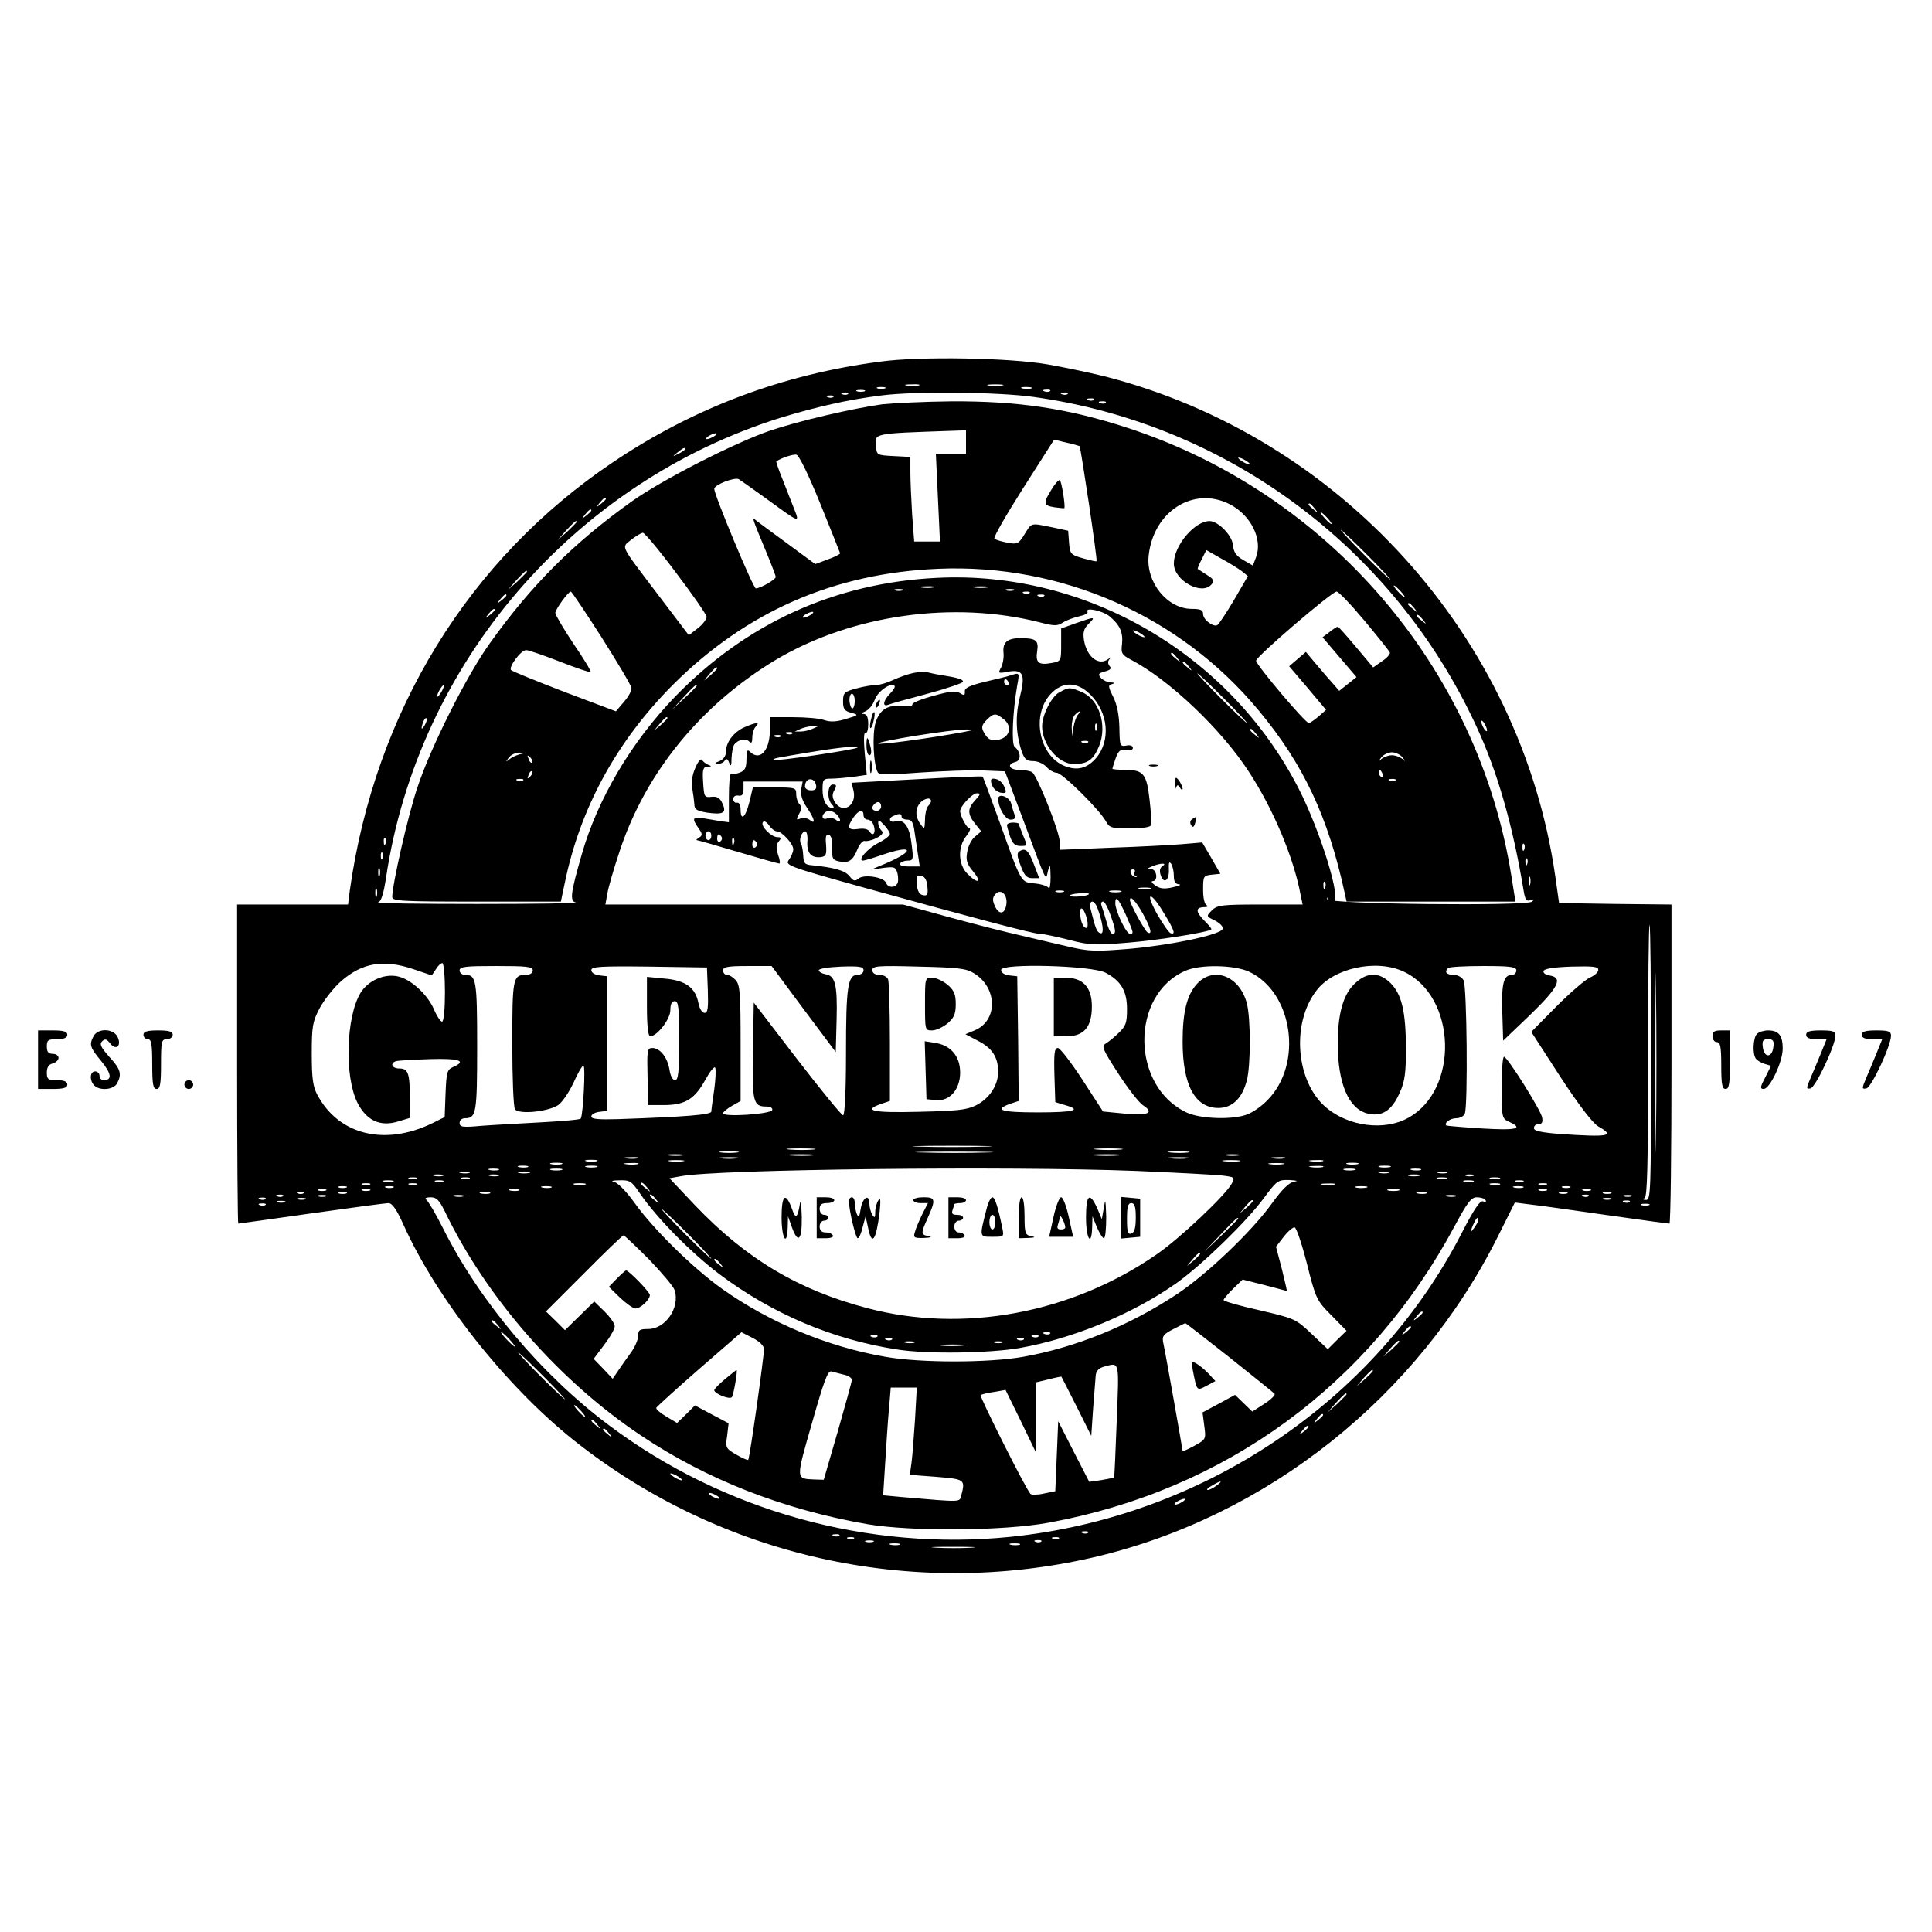 <?xml version="1.0" standalone="no"?>
<!DOCTYPE svg PUBLIC "-//W3C//DTD SVG 20010904//EN"
 "http://www.w3.org/TR/2001/REC-SVG-20010904/DTD/svg10.dtd">
<svg version="1.0" xmlns="http://www.w3.org/2000/svg"
 width="660pt" height="660pt" viewBox="0 0 660 660"
 preserveAspectRatio="xMidYMid meet">
<g transform="translate(0,660) scale(0.1,-0.1)"
fill="#000000" stroke="none">
<path d="M3010 5365 c-334 -43 -640 -158 -916 -344 -493 -331 -813 -852 -899
-1463 l-6 -48 -190 0 -189 0 0 -545 c0 -300 2 -545 4 -545 3 0 115 16 250 35
135 19 254 35 263 35 13 0 28 -22 51 -73 114 -254 349 -551 582 -737 499 -397
1153 -544 1776 -400 592 138 1108 548 1382 1098 l57 114 55 -7 c30 -3 147 -20
260 -36 113 -16 208 -29 213 -29 4 0 7 245 7 545 l0 545 -192 2 -192 3 -13 92
c-118 819 -736 1503 -1542 1708 -53 13 -139 31 -191 40 -131 23 -436 28 -570
10z m128 -82 c-10 -2 -28 -2 -40 0 -13 2 -5 4 17 4 22 1 32 -1 23 -4z m285 0
c-13 -2 -33 -2 -45 0 -13 2 -3 4 22 4 25 0 35 -2 23 -4z m-400 -10 c-7 -2 -19
-2 -25 0 -7 3 -2 5 12 5 14 0 19 -2 13 -5z m500 0 c-7 -2 -21 -2 -30 0 -10 3
-4 5 12 5 17 0 24 -2 18 -5z m-570 -10 c-7 -2 -19 -2 -25 0 -7 3 -2 5 12 5 14
0 19 -2 13 -5z m634 1 c-3 -3 -12 -4 -19 -1 -8 3 -5 6 6 6 11 1 17 -2 13 -5z
m-690 -10 c-3 -3 -12 -4 -19 -1 -8 3 -5 6 6 6 11 1 17 -2 13 -5z m634 -10
c661 -92 1229 -514 1511 -1122 73 -156 126 -341 163 -565 5 -31 10 -37 23 -32
12 4 14 3 6 -5 -16 -16 -696 -9 -700 8 -1 7 0 8 3 2 2 -5 11 -10 18 -10 30 0
-43 238 -118 385 -236 461 -726 747 -1237 721 -347 -17 -650 -155 -893 -405
-150 -155 -266 -351 -320 -541 -38 -132 -41 -158 -20 -163 10 -3 -142 -5 -337
-5 -195 0 -348 2 -339 5 11 3 19 27 28 86 110 733 641 1350 1351 1571 119 36
227 61 340 75 114 15 401 12 521 -5z m116 10 c-3 -3 -12 -4 -19 -1 -8 3 -5 6
6 6 11 1 17 -2 13 -5z m-800 -10 c-3 -3 -12 -4 -19 -1 -8 3 -5 6 6 6 11 1 17
-2 13 -5z m890 -10 c-3 -3 -12 -4 -19 -1 -8 3 -5 6 6 6 11 1 17 -2 13 -5z m40
-10 c-3 -3 -12 -4 -19 -1 -8 3 -5 6 6 6 11 1 17 -2 13 -5z m-1337 -114 c-8 -5
-19 -10 -25 -10 -5 0 -3 5 5 10 8 5 20 10 25 10 6 0 3 -5 -5 -10z m-100 -45
c0 -2 -10 -9 -22 -15 -22 -11 -22 -10 -4 4 21 17 26 19 26 11z m1930 -51 c0
-2 -9 0 -20 6 -11 6 -20 13 -20 16 0 2 9 0 20 -6 11 -6 20 -13 20 -16z m-2200
-118 c0 -2 -8 -10 -17 -17 -16 -13 -17 -12 -4 4 13 16 21 21 21 13z m2421 -33
c13 -16 12 -17 -3 -4 -17 13 -22 21 -14 21 2 0 10 -8 17 -17z m-2471 -7 c0 -2
-8 -10 -17 -17 -16 -13 -17 -12 -4 4 13 16 21 21 21 13z m2515 -26 c10 -11 16
-20 13 -20 -3 0 -13 9 -23 20 -10 11 -16 20 -13 20 3 0 13 -9 23 -20z m-2565
-13 c0 -2 -15 -16 -32 -33 l-33 -29 29 33 c28 30 36 37 36 29z m2700 -112 c47
-47 82 -85 80 -85 -3 0 -43 38 -90 85 -47 47 -82 85 -80 85 3 0 43 -38 90 -85z
m-2870 -58 c0 -2 -15 -16 -32 -33 l-33 -29 29 33 c28 30 36 37 36 29z m1388
-54 c-10 -2 -28 -2 -40 0 -13 2 -5 4 17 4 22 1 32 -1 23 -4z m185 0 c-13 -2
-33 -2 -45 0 -13 2 -3 4 22 4 25 0 35 -2 23 -4z m1412 -13 c10 -11 16 -20 13
-20 -3 0 -13 9 -23 20 -10 11 -16 20 -13 20 3 0 13 -9 23 -20z m-1702 3 c-7
-2 -19 -2 -25 0 -7 3 -2 5 12 5 14 0 19 -2 13 -5z m380 0 c-7 -2 -19 -2 -25 0
-7 3 -2 5 12 5 14 0 19 -2 13 -5z m54 -9 c-3 -3 -12 -4 -19 -1 -8 3 -5 6 6 6
11 1 17 -2 13 -5z m-1787 -8 c0 -2 -8 -10 -17 -17 -16 -13 -17 -12 -4 4 13 16
21 21 21 13z m1837 -2 c-3 -3 -12 -4 -19 -1 -8 3 -5 6 6 6 11 1 17 -2 13 -5z
m1264 -41 c13 -16 12 -17 -3 -4 -10 7 -18 15 -18 17 0 8 8 3 21 -13z m-3141
-7 c0 -2 -8 -10 -17 -17 -16 -13 -17 -12 -4 4 13 16 21 21 21 13z m2100 -21
c36 -30 47 -55 43 -95 -4 -32 -1 -37 33 -55 129 -68 307 -237 400 -381 83
-126 154 -295 177 -421 l7 -33 -145 0 c-131 0 -147 -2 -165 -20 -20 -20 -20
-20 11 -35 17 -9 29 -22 26 -28 -6 -20 -172 -55 -315 -68 -123 -10 -140 -10
-220 9 -48 11 -121 28 -162 38 -41 9 -147 36 -235 60 l-160 44 -509 0 -508 0
7 38 c3 20 22 85 42 145 89 269 278 500 535 654 258 153 605 202 900 127 50
-13 61 -13 80 0 13 8 38 17 56 21 18 4 30 10 27 15 -10 17 51 4 75 -15z
m-1020 5 c-8 -5 -19 -10 -25 -10 -5 0 -3 5 5 10 8 5 20 10 25 10 6 0 3 -5 -5
-10z m2091 -17 c13 -16 12 -17 -3 -4 -10 7 -18 15 -18 17 0 8 8 3 21 -13z
m-951 -59 c0 -2 -9 0 -20 6 -11 6 -20 13 -20 16 0 2 9 0 20 -6 11 -6 20 -13
20 -16z m111 -71 c13 -16 12 -17 -3 -4 -17 13 -22 21 -14 21 2 0 10 -8 17 -17z
m40 -30 c13 -16 12 -17 -3 -4 -17 13 -22 21 -14 21 2 0 10 -8 17 -17z m-1611
-6 c0 -2 -10 -12 -22 -23 l-23 -19 19 23 c18 21 26 27 26 19z m1730 -102 c47
-47 82 -85 80 -85 -3 0 -43 38 -90 85 -47 47 -82 85 -80 85 3 0 43 -38 90 -85z
m-2670 25 c-6 -11 -13 -20 -16 -20 -2 0 0 9 6 20 6 11 13 20 16 20 2 0 0 -9
-6 -20z m870 17 c0 -2 -19 -21 -42 -42 l-43 -40 40 43 c36 39 45 47 45 39z
m-929 -134 c-12 -20 -14 -14 -5 12 4 9 9 14 11 11 3 -2 0 -13 -6 -23z m829 24
c0 -2 -10 -12 -22 -23 l-23 -19 19 23 c18 21 26 27 26 19z m2800 -42 c0 -5 -5
-3 -10 5 -5 8 -10 20 -10 25 0 6 5 3 10 -5 5 -8 10 -19 10 -25z m-789 -12 c13
-16 12 -17 -3 -4 -17 13 -22 21 -14 21 2 0 10 -8 17 -17z m-2974 -375 c-3 -8
-6 -5 -6 6 -1 11 2 17 5 13 3 -3 4 -12 1 -19z m3890 -20 c-3 -8 -6 -5 -6 6 -1
11 2 17 5 13 3 -3 4 -12 1 -19z m-3900 -30 c-3 -8 -6 -5 -6 6 -1 11 2 17 5 13
3 -3 4 -12 1 -19z m3910 -20 c-3 -8 -6 -5 -6 6 -1 11 2 17 5 13 3 -3 4 -12 1
-19z m-3920 -40 c-3 -7 -5 -2 -5 12 0 14 2 19 5 13 2 -7 2 -19 0 -25z m3930
-30 c-3 -7 -5 -2 -5 12 0 14 2 19 5 13 2 -7 2 -19 0 -25z m-700 -10 c-3 -8 -6
-5 -6 6 -1 11 2 17 5 13 3 -3 4 -12 1 -19z m-3240 -30 c-3 -7 -5 -2 -5 12 0
14 2 19 5 13 2 -7 2 -19 0 -25z m4370 -815 c-1 -137 -2 -25 -2 247 0 272 1
384 2 248 2 -137 2 -359 0 -495z m-17 247 c0 -441 -1 -470 -17 -469 -11 0 -13
3 -5 6 9 4 12 107 12 469 0 255 2 464 5 464 3 0 5 -211 5 -470z m-4227 319
l62 -21 14 21 c7 12 17 21 22 21 5 0 9 -45 9 -100 0 -57 -4 -100 -10 -100 -5
0 -18 19 -28 43 -23 52 -81 104 -125 112 -46 9 -99 -15 -125 -56 -50 -82 -56
-286 -11 -376 31 -61 78 -83 139 -64 l40 12 0 69 c0 84 -6 100 -36 100 -25 0
-33 18 -11 25 6 2 58 5 115 7 101 3 128 -6 80 -27 -21 -9 -23 -18 -26 -91 l-3
-80 -42 -21 c-163 -79 -320 -40 -393 97 -15 28 -19 57 -19 140 0 95 3 110 27
156 15 28 48 70 73 92 72 63 145 76 248 41z m407 -4 c0 -9 -9 -15 -23 -15 -45
0 -47 -12 -47 -235 0 -115 4 -216 9 -224 12 -19 113 -9 148 14 14 10 37 44 52
76 14 32 30 59 34 59 8 0 -1 -167 -9 -181 -2 -4 -63 -9 -136 -13 -73 -4 -166
-9 -205 -12 -63 -6 -73 -4 -73 10 0 9 8 16 18 16 39 0 42 16 42 245 0 229 -3
245 -42 245 -10 0 -18 7 -18 15 0 13 21 15 125 15 104 0 125 -2 125 -15z m598
-67 c2 -62 0 -78 -11 -78 -9 0 -17 14 -21 33 -10 53 -44 78 -115 84 l-61 6 0
-102 c0 -65 4 -101 11 -101 24 0 69 59 69 89 0 21 5 31 15 31 13 0 15 -22 15
-135 0 -108 -3 -135 -14 -135 -8 0 -16 15 -19 36 -7 42 -32 74 -59 74 -17 0
-18 -8 -16 -97 l3 -98 57 0 c70 1 102 21 139 89 15 27 29 44 32 39 3 -5 2 -38
-3 -74 -5 -35 -10 -69 -10 -76 0 -11 -85 -18 -317 -26 -69 -2 -93 0 -93 9 0 7
12 14 28 16 l27 3 0 230 0 230 -27 3 c-16 2 -28 9 -28 18 0 12 30 14 198 12
l197 -3 3 -77z m327 -65 l110 -147 3 112 c3 119 -5 149 -38 154 -12 2 -22 8
-23 13 -1 6 31 11 76 13 64 2 77 0 77 -13 0 -8 -9 -15 -20 -15 -34 0 -40 -40
-40 -266 0 -129 -4 -214 -10 -214 -5 0 -76 87 -157 192 l-148 193 -3 -164 c-3
-175 1 -191 45 -191 15 0 23 -5 21 -12 -5 -14 -168 -25 -168 -11 0 4 14 16 30
25 l30 17 0 197 c0 170 -2 200 -17 216 -9 10 -22 18 -30 18 -7 0 -13 7 -13 15
0 12 16 15 83 15 l83 0 109 -147z m581 123 c82 -49 84 -163 3 -196 l-31 -13
42 -22 c49 -25 69 -55 70 -105 0 -47 -30 -93 -76 -116 -32 -16 -66 -19 -196
-22 -157 -4 -193 4 -128 27 l30 10 0 200 c0 109 -3 206 -6 215 -3 9 -17 16
-30 16 -15 0 -24 6 -24 16 0 14 18 16 158 12 131 -3 162 -6 188 -22z m451 1
c53 -28 73 -63 73 -124 0 -47 -4 -58 -28 -81 -15 -15 -35 -31 -45 -37 -15 -9
-10 -20 43 -102 33 -51 71 -100 85 -109 40 -26 17 -36 -65 -28 l-72 7 -70 108
c-39 60 -77 109 -84 109 -12 0 -14 -18 -12 -92 l3 -93 33 -10 c60 -17 32 -25
-93 -25 -124 0 -152 8 -95 29 l30 10 -2 213 -3 213 -27 3 c-17 2 -28 9 -28 19
0 23 310 15 357 -10z m489 4 c151 -69 187 -316 63 -440 -18 -19 -48 -40 -66
-47 -47 -20 -160 -17 -208 5 -192 88 -195 403 -5 485 50 22 165 20 216 -3z
m529 0 c181 -84 191 -404 15 -500 -81 -45 -203 -29 -279 35 -104 87 -121 287
-34 400 58 77 204 109 298 65z m385 4 c0 -8 -6 -15 -14 -15 -29 0 -37 -27 -34
-126 l3 -99 93 89 c97 94 113 127 64 134 -13 2 -21 9 -19 15 2 8 36 13 95 15
74 2 92 0 92 -11 0 -8 -13 -20 -28 -26 -16 -7 -67 -51 -115 -99 l-86 -87 99
-153 c64 -98 111 -159 130 -170 58 -33 38 -37 -128 -26 -67 5 -92 11 -92 20 0
8 7 14 16 14 12 0 15 7 12 23 -5 26 -119 207 -130 207 -5 0 -8 -47 -8 -105 0
-103 1 -106 25 -117 52 -24 25 -30 -92 -23 -65 4 -120 9 -122 10 -9 9 13 25
34 25 12 0 26 7 29 16 11 27 7 434 -4 455 -6 11 -21 19 -35 19 -24 0 -32 10
-18 23 3 4 57 7 120 7 94 0 113 -3 113 -15z m-1818 -602 c-62 -2 -161 -2 -220
0 -59 1 -8 3 113 3 121 0 169 -2 107 -3z m-584 -10 c-21 -2 -57 -2 -80 0 -24
2 -7 4 37 4 44 0 63 -2 43 -4z m1050 0 c-21 -2 -57 -2 -80 0 -24 2 -7 4 37 4
44 0 63 -2 43 -4z m-1310 -10 c-16 -2 -40 -2 -55 0 -16 2 -3 4 27 4 30 0 43
-2 28 -4z m850 0 c-60 -2 -156 -2 -215 0 -60 1 -11 3 107 3 118 0 167 -2 108
-3z m690 0 c-15 -2 -42 -2 -60 0 -18 2 -6 4 27 4 33 0 48 -2 33 -4z m-1725
-10 c-13 -2 -35 -2 -50 0 -16 2 -5 4 22 4 28 0 40 -2 28 -4z m445 0 c-21 -2
-57 -2 -80 0 -24 2 -7 4 37 4 44 0 63 -2 43 -4z m1045 0 c-24 -2 -62 -2 -85 0
-24 2 -5 4 42 4 47 0 66 -2 43 -4z m410 0 c-13 -2 -33 -2 -45 0 -13 2 -3 4 22
4 25 0 35 -2 23 -4z m-2055 -10 c-10 -2 -28 -2 -40 0 -13 2 -5 4 17 4 22 1 32
-1 23 -4z m340 0 c-16 -2 -40 -2 -55 0 -16 2 -3 4 27 4 30 0 43 -2 28 -4z
m1540 0 c-15 -2 -42 -2 -60 0 -18 2 -6 4 27 4 33 0 48 -2 33 -4z m330 0 c-10
-2 -28 -2 -40 0 -13 2 -5 4 17 4 22 1 32 -1 23 -4z m-2350 -10 c-10 -2 -26 -2
-35 0 -10 3 -2 5 17 5 19 0 27 -2 18 -5z m295 0 c-13 -2 -33 -2 -45 0 -13 2
-3 4 22 4 25 0 35 -2 23 -4z m1900 0 c-13 -2 -35 -2 -50 0 -16 2 -5 4 22 4 28
0 40 -2 28 -4z m285 0 c-10 -2 -28 -2 -40 0 -13 2 -5 4 17 4 22 1 32 -1 23 -4z
m-2600 -10 c-10 -2 -26 -2 -35 0 -10 3 -2 5 17 5 19 0 27 -2 18 -5z m260 0
c-10 -2 -28 -2 -40 0 -13 2 -5 4 17 4 22 1 32 -1 23 -4z m2205 0 c-13 -2 -33
-2 -45 0 -13 2 -3 4 22 4 25 0 35 -2 23 -4z m255 0 c-10 -2 -26 -2 -35 0 -10
3 -2 5 17 5 19 0 27 -2 18 -5z m-2835 -10 c-7 -2 -21 -2 -30 0 -10 3 -4 5 12
5 17 0 24 -2 18 -5z m235 0 c-10 -2 -26 -2 -35 0 -10 3 -2 5 17 5 19 0 27 -2
18 -5z m2480 0 c-10 -2 -28 -2 -40 0 -13 2 -5 4 17 4 22 1 32 -1 23 -4z m230
0 c-10 -2 -26 -2 -35 0 -10 3 -2 5 17 5 19 0 27 -2 18 -5z m-3045 -10 c-7 -2
-21 -2 -30 0 -10 3 -4 5 12 5 17 0 24 -2 18 -5z m215 0 c-10 -2 -26 -2 -35 0
-10 3 -2 5 17 5 19 0 27 -2 18 -5z m1964 -3 c139 -6 272 -13 296 -16 40 -5 41
-6 30 -27 -21 -40 -182 -192 -261 -245 -290 -199 -657 -267 -983 -181 -237 62
-416 169 -591 353 l-86 91 39 7 c126 24 1120 35 1556 18z m746 3 c-10 -2 -26
-2 -35 0 -10 3 -2 5 17 5 19 0 27 -2 18 -5z m225 0 c-7 -2 -21 -2 -30 0 -10 3
-4 5 12 5 17 0 24 -2 18 -5z m-3250 -10 c-7 -2 -21 -2 -30 0 -10 3 -4 5 12 5
17 0 24 -2 18 -5z m205 0 c-10 -2 -26 -2 -35 0 -10 3 -2 5 17 5 19 0 27 -2 18
-5z m2935 0 c-7 -2 -21 -2 -30 0 -10 3 -4 5 12 5 17 0 24 -2 18 -5z m200 0
c-7 -2 -21 -2 -30 0 -10 3 -4 5 12 5 17 0 24 -2 18 -5z m-3430 -10 c-7 -2 -21
-2 -30 0 -10 3 -4 5 12 5 17 0 24 -2 18 -5z m190 0 c-7 -2 -21 -2 -30 0 -10 3
-4 5 12 5 17 0 24 -2 18 -5z m3145 0 c-10 -2 -26 -2 -35 0 -10 3 -2 5 17 5 19
0 27 -2 18 -5z m185 0 c-7 -2 -19 -2 -25 0 -7 3 -2 5 12 5 14 0 19 -2 13 -5z
m-3610 -10 c-7 -2 -19 -2 -25 0 -7 3 -2 5 12 5 14 0 19 -2 13 -5z m180 0 c-7
-2 -19 -2 -25 0 -7 3 -2 5 12 5 14 0 19 -2 13 -5z m3340 0 c-7 -2 -21 -2 -30
0 -10 3 -4 5 12 5 17 0 24 -2 18 -5z m180 0 c-7 -2 -21 -2 -30 0 -10 3 -4 5
12 5 17 0 24 -2 18 -5z m-3780 -10 c-7 -2 -21 -2 -30 0 -10 3 -4 5 12 5 17 0
24 -2 18 -5z m170 0 c-7 -2 -19 -2 -25 0 -7 3 -2 5 12 5 14 0 19 -2 13 -5z
m674 -41 c57 -83 171 -199 271 -275 180 -135 386 -223 607 -257 100 -16 315
-13 418 5 182 32 386 116 535 221 86 61 241 211 300 292 44 59 48 62 86 61 28
-2 33 -3 16 -6 -17 -3 -41 -27 -75 -74 -68 -95 -224 -244 -326 -311 -162 -107
-344 -181 -524 -213 -118 -21 -351 -21 -470 0 -197 34 -396 117 -558 232 -100
71 -236 205 -300 295 -29 40 -57 68 -70 71 -12 2 -4 5 18 5 37 1 42 -2 72 -46z
m2846 41 c-7 -2 -21 -2 -30 0 -10 3 -4 5 12 5 17 0 24 -2 18 -5z m170 0 c-7
-2 -19 -2 -25 0 -7 3 -2 5 12 5 14 0 19 -2 13 -5z m-3940 -10 c-7 -2 -19 -2
-25 0 -7 3 -2 5 12 5 14 0 19 -2 13 -5z m160 0 c-7 -2 -19 -2 -25 0 -7 3 -2 5
12 5 14 0 19 -2 13 -5z m575 0 c-10 -2 -26 -2 -35 0 -10 3 -2 5 17 5 19 0 27
-2 18 -5z m213 -10 c13 -16 12 -17 -3 -4 -10 7 -18 15 -18 17 0 8 8 3 21 -13z
m2347 10 c-10 -2 -28 -2 -40 0 -13 2 -5 4 17 4 22 1 32 -1 23 -4z m565 0 c-7
-2 -21 -2 -30 0 -10 3 -4 5 12 5 17 0 24 -2 18 -5z m160 0 c-7 -2 -19 -2 -25
0 -7 3 -2 5 12 5 14 0 19 -2 13 -5z m-4100 -10 c-7 -2 -19 -2 -25 0 -7 3 -2 5
12 5 14 0 19 -2 13 -5z m160 0 c-7 -2 -19 -2 -25 0 -7 3 -2 5 12 5 14 0 19 -2
13 -5z m540 0 c-7 -2 -21 -2 -30 0 -10 3 -4 5 12 5 17 0 24 -2 18 -5z m2785 0
c-10 -2 -26 -2 -35 0 -10 3 -2 5 17 5 19 0 27 -2 18 -5z m535 0 c-7 -2 -21 -2
-30 0 -10 3 -4 5 12 5 17 0 24 -2 18 -5z m160 0 c-7 -2 -19 -2 -25 0 -7 3 -2
5 12 5 14 0 19 -2 13 -5z m-4250 -10 c-7 -2 -19 -2 -25 0 -7 3 -2 5 12 5 14 0
19 -2 13 -5z m150 0 c-7 -2 -19 -2 -25 0 -7 3 -2 5 12 5 14 0 19 -2 13 -5z
m510 0 c-7 -2 -21 -2 -30 0 -10 3 -4 5 12 5 17 0 24 -2 18 -5z m3005 0 c-10
-2 -26 -2 -35 0 -10 3 -2 5 17 5 19 0 27 -2 18 -5z m505 0 c-7 -2 -19 -2 -25
0 -7 3 -2 5 12 5 14 0 19 -2 13 -5z m150 0 c-7 -2 -19 -2 -25 0 -7 3 -2 5 12
5 14 0 19 -2 13 -5z m-4396 -9 c-3 -3 -12 -4 -19 -1 -8 3 -5 6 6 6 11 1 17 -2
13 -5z m146 -1 c-7 -2 -19 -2 -25 0 -7 3 -2 5 12 5 14 0 19 -2 13 -5z m490 0
c-7 -2 -21 -2 -30 0 -10 3 -4 5 12 5 17 0 24 -2 18 -5z m3200 0 c-7 -2 -21 -2
-30 0 -10 3 -4 5 12 5 17 0 24 -2 18 -5z m480 0 c-7 -2 -19 -2 -25 0 -7 3 -2
5 12 5 14 0 19 -2 13 -5z m150 0 c-7 -2 -19 -2 -25 0 -7 3 -2 5 12 5 14 0 19
-2 13 -5z m-4536 -9 c-3 -3 -12 -4 -19 -1 -8 3 -5 6 6 6 11 1 17 -2 13 -5z
m146 -1 c-7 -2 -19 -2 -25 0 -7 3 -2 5 12 5 14 0 19 -2 13 -5z m470 0 c-7 -2
-21 -2 -30 0 -10 3 -4 5 12 5 17 0 24 -2 18 -5z m658 -10 c13 -16 12 -17 -3
-4 -10 7 -18 15 -18 17 0 8 8 3 21 -13z m2732 10 c-7 -2 -21 -2 -30 0 -10 3
-4 5 12 5 17 0 24 -2 18 -5z m454 1 c-3 -3 -12 -4 -19 -1 -8 3 -5 6 6 6 11 1
17 -2 13 -5z m146 -1 c-7 -2 -19 -2 -25 0 -7 3 -2 5 12 5 14 0 19 -2 13 -5z
m-4666 -9 c-3 -3 -12 -4 -19 -1 -8 3 -5 6 6 6 11 1 17 -2 13 -5z m136 -1 c-7
-2 -19 -2 -25 0 -7 3 -2 5 12 5 14 0 19 -2 13 -5z m476 -40 c143 -297 391
-580 671 -767 224 -150 486 -253 775 -303 148 -25 461 -23 615 5 606 110 1099
471 1390 1015 43 80 56 97 75 97 13 0 27 -4 30 -10 3 -5 0 -7 -9 -4 -10 4 -31
-27 -75 -113 -297 -573 -883 -966 -1540 -1033 -484 -49 -979 88 -1369 380
-231 172 -444 425 -569 675 -25 50 -51 93 -57 97 -6 5 0 8 15 8 20 0 29 -9 48
-47z m3984 40 c-7 -2 -19 -2 -25 0 -7 3 -2 5 12 5 14 0 19 -2 13 -5z m-4530
-10 c-7 -2 -19 -2 -25 0 -7 3 -2 5 12 5 14 0 19 -2 13 -5z m3307 4 c0 -2 -10
-12 -22 -23 l-23 -19 19 23 c18 21 26 27 26 19z m1287 -3 c-3 -3 -12 -4 -19
-1 -8 3 -5 6 6 6 11 1 17 -2 13 -5z m-4660 -10 c-3 -3 -12 -4 -19 -1 -8 3 -5
6 6 6 11 1 17 -2 13 -5z m4726 -1 c-7 -2 -19 -2 -25 0 -7 3 -2 5 12 5 14 0 19
-2 13 -5z m-3283 -98 c47 -47 82 -85 80 -85 -3 0 -43 38 -90 85 -47 47 -82 85
-80 85 3 0 43 -38 90 -85z m1880 52 c0 -1 -26 -27 -57 -57 l-58 -55 55 58 c50
53 60 62 60 54z m820 -5 c0 -5 -7 -17 -15 -28 -14 -18 -14 -17 -4 9 12 27 19
34 19 19z m-585 -150 c30 -119 33 -125 83 -175 l52 -53 -32 -31 -32 -32 -55
52 c-55 52 -58 53 -178 81 -68 15 -123 31 -123 35 0 4 15 21 33 39 l32 31 75
-19 c41 -11 76 -20 76 -20 1 0 -7 34 -17 75 l-20 76 27 35 c15 19 32 33 37 31
6 -2 25 -58 42 -125z m-2248 16 c44 -46 84 -93 88 -106 18 -60 -32 -132 -91
-132 -29 0 -34 -3 -34 -24 0 -12 -11 -38 -25 -57 -14 -19 -33 -46 -43 -61
l-19 -28 -32 34 -33 34 36 48 c20 26 36 54 36 63 0 10 -16 32 -35 51 l-35 34
-50 -49 -50 -49 -32 32 -33 32 130 130 c71 72 132 130 135 130 3 0 42 -37 87
-82z m1883 19 c0 -2 -10 -12 -22 -23 l-23 -19 19 23 c18 21 26 27 26 19z
m-1639 -34 c13 -16 12 -17 -3 -4 -10 7 -18 15 -18 17 0 8 8 3 21 -13z m2399
-167 c0 -2 -8 -10 -17 -17 -16 -13 -17 -12 -4 4 13 16 21 21 21 13z m-3159
-43 c13 -16 12 -17 -3 -4 -10 7 -18 15 -18 17 0 8 8 3 21 -13z m2498 -109 c80
-64 150 -120 155 -125 4 -4 -11 -19 -34 -34 l-42 -27 -30 29 -29 28 -55 -30
-56 -30 6 -46 c6 -45 6 -46 -34 -68 -22 -12 -40 -20 -40 -18 0 5 -58 333 -66
369 -5 23 0 30 33 47 21 11 40 20 42 21 2 0 69 -52 150 -116z m621 102 c0 -2
-8 -10 -17 -17 -16 -13 -17 -12 -4 4 13 16 21 21 21 13z m-3080 -41 c13 -14
21 -25 18 -25 -2 0 -15 11 -28 25 -13 14 -21 25 -18 25 2 0 15 -11 28 -25z
m870 -33 c0 -26 -49 -375 -54 -379 -2 -2 -20 6 -41 18 -36 21 -37 24 -31 64
l5 43 -57 30 -58 31 -30 -30 -31 -30 -37 22 c-20 12 -36 25 -34 30 2 4 68 64
147 133 l144 125 39 -20 c22 -11 38 -27 38 -37z m977 52 c-3 -3 -12 -4 -19 -1
-8 3 -5 6 6 6 11 1 17 -2 13 -5z m-590 -10 c-3 -3 -12 -4 -19 -1 -8 3 -5 6 6
6 11 1 17 -2 13 -5z m550 0 c-3 -3 -12 -4 -19 -1 -8 3 -5 6 6 6 11 1 17 -2 13
-5z m-500 -10 c-3 -3 -12 -4 -19 -1 -8 3 -5 6 6 6 11 1 17 -2 13 -5z m450 0
c-3 -3 -12 -4 -19 -1 -8 3 -5 6 6 6 11 1 17 -2 13 -5z m-374 -11 c-7 -2 -21
-2 -30 0 -10 3 -4 5 12 5 17 0 24 -2 18 -5z m300 0 c-7 -2 -19 -2 -25 0 -7 3
-2 5 12 5 14 0 19 -2 13 -5z m1357 4 c0 -2 -12 -14 -27 -28 l-28 -24 24 28
c23 25 31 32 31 24z m-1493 -14 c-20 -2 -52 -2 -70 0 -17 2 0 4 38 4 39 0 53
-2 32 -4z m-1432 -103 c44 -44 77 -80 75 -80 -3 0 -41 36 -85 80 -44 44 -77
80 -75 80 3 0 41 -36 85 -80z m1960 -152 c-4 -106 -8 -194 -9 -195 -1 -1 -20
-5 -43 -9 l-42 -6 -53 103 -53 104 -5 -120 -5 -119 -39 -8 c-22 -5 -43 -5 -46
-1 -17 19 -174 332 -170 337 3 3 24 8 46 11 l39 7 53 -108 52 -108 0 121 0
121 42 10 c23 6 43 10 44 9 1 -1 24 -47 52 -102 l50 -100 6 90 c4 50 8 101 9
115 1 16 10 26 27 31 56 15 53 25 45 -183z m-932 156 c15 -3 27 -11 27 -18 0
-6 -22 -85 -48 -176 l-48 -165 -32 1 c-64 3 -64 -2 -8 193 40 141 54 180 66
176 8 -2 27 -7 43 -11z m1807 13 c0 -2 -12 -14 -27 -28 l-28 -24 24 28 c23 25
31 32 31 24z m-1564 -164 c-4 -60 -9 -127 -12 -149 l-6 -42 91 -7 c97 -8 99
-9 85 -63 -7 -24 7 -24 -203 -6 l-64 6 7 111 c4 62 9 145 13 185 l6 72 45 0
44 0 -6 -107z m1474 84 c0 -2 -15 -16 -32 -33 l-33 -29 29 33 c28 30 36 37 36
29z m-2615 -57 c10 -11 16 -20 13 -20 -3 0 -13 9 -23 20 -10 11 -16 20 -13 20
3 0 13 -9 23 -20z m2535 -14 c0 -2 -8 -10 -17 -17 -16 -13 -17 -12 -4 4 13 16
21 21 21 13z m-2479 -33 c13 -16 12 -17 -3 -4 -17 13 -22 21 -14 21 2 0 10 -8
17 -17z m2429 -7 c0 -2 -8 -10 -17 -17 -16 -13 -17 -12 -4 4 13 16 21 21 21
13z m-2389 -23 c13 -16 12 -17 -3 -4 -17 13 -22 21 -14 21 2 0 10 -8 17 -17z
m249 -159 c0 -2 -9 0 -20 6 -11 6 -20 13 -20 16 0 2 9 0 20 -6 11 -6 20 -13
20 -16z m1826 -19 c-11 -8 -25 -15 -30 -15 -6 1 0 7 14 15 32 19 40 18 16 0z
m-1706 -35 c8 -5 11 -10 5 -10 -5 0 -17 5 -25 10 -8 5 -10 10 -5 10 6 0 17 -5
25 -10z m1590 -20 c-8 -5 -19 -10 -25 -10 -5 0 -3 5 5 10 8 5 20 10 25 10 6 0
3 -5 -5 -10z m-323 -106 c-3 -3 -12 -4 -19 -1 -8 3 -5 6 6 6 11 1 17 -2 13 -5z
m-850 -10 c-3 -3 -12 -4 -19 -1 -8 3 -5 6 6 6 11 1 17 -2 13 -5z m50 -10 c-3
-3 -12 -4 -19 -1 -8 3 -5 6 6 6 11 1 17 -2 13 -5z m700 0 c-3 -3 -12 -4 -19
-1 -8 3 -5 6 6 6 11 1 17 -2 13 -5z m-634 -11 c-7 -2 -19 -2 -25 0 -7 3 -2 5
12 5 14 0 19 -2 13 -5z m574 1 c-3 -3 -12 -4 -19 -1 -8 3 -5 6 6 6 11 1 17 -2
13 -5z m-484 -11 c-7 -2 -21 -2 -30 0 -10 3 -4 5 12 5 17 0 24 -2 18 -5z m410
0 c-7 -2 -21 -2 -30 0 -10 3 -4 5 12 5 17 0 24 -2 18 -5z m-165 -10 c-32 -2
-86 -2 -120 0 -35 2 -9 3 57 3 66 0 94 -1 63 -3z"/>
<path d="M3015 5219 c-102 -14 -286 -57 -384 -90 -125 -43 -372 -170 -473
-242 -199 -142 -343 -286 -485 -485 -79 -110 -202 -355 -247 -492 -32 -94 -86
-332 -86 -374 0 -14 29 -16 288 -16 l288 0 13 62 c53 258 177 485 370 679 251
250 550 381 906 396 422 18 827 -161 1094 -483 154 -185 238 -364 295 -626 l6
-28 289 0 288 0 -14 88 c-113 710 -623 1306 -1313 1531 -203 66 -371 91 -600
90 -91 -1 -196 -6 -235 -10z m285 -129 l0 -40 -51 0 -52 0 7 -150 7 -150 -44
0 -44 0 -7 92 c-3 50 -6 115 -6 144 l0 53 -57 3 c-57 3 -58 3 -61 35 -4 43 -9
42 251 51 l57 2 0 -40z m388 -14 c4 -5 62 -390 58 -393 -1 -2 -22 3 -47 10
-42 12 -44 15 -47 54 l-3 40 -56 12 c-74 15 -68 16 -93 -24 -20 -33 -25 -35
-58 -29 -21 4 -41 10 -45 14 -4 4 40 81 98 172 l106 166 42 -10 c23 -5 43 -11
45 -12z m-886 -196 c37 -91 67 -167 68 -170 0 -3 -19 -13 -42 -21 l-43 -16
-95 70 c-52 38 -101 74 -108 80 -14 11 -14 11 37 -112 17 -41 31 -78 31 -82 0
-9 -53 -39 -68 -39 -9 0 -142 319 -142 340 0 14 70 41 84 33 6 -4 49 -34 96
-68 117 -85 113 -84 90 -26 -11 28 -29 74 -40 102 -12 29 -19 52 -18 53 20 13
56 24 68 23 9 -1 40 -64 82 -167z m1398 -2 c73 -37 114 -120 91 -181 l-11 -29
-33 19 c-24 14 -33 27 -35 51 -3 34 -51 82 -80 82 -51 0 -122 -84 -122 -145 0
-58 96 -111 129 -71 10 12 7 18 -16 32 -15 10 -29 19 -31 20 -2 1 4 16 13 33
l16 32 49 -28 c28 -15 60 -35 72 -44 l21 -17 -47 -81 c-26 -44 -52 -83 -57
-86 -13 -9 -49 18 -49 37 0 14 -8 18 -39 18 -83 0 -157 91 -147 182 16 151
153 238 276 176z m-1891 -234 c57 -75 104 -143 105 -151 0 -8 -13 -26 -30 -39
l-31 -24 -104 137 c-135 178 -126 161 -93 189 16 13 34 23 40 24 6 0 57 -61
113 -136z m-254 -221 c55 -87 101 -164 102 -173 2 -8 -10 -30 -25 -47 l-28
-33 -175 66 c-96 37 -178 70 -183 75 -10 9 33 68 51 68 7 1 58 -17 115 -39 56
-22 104 -38 106 -36 2 3 -24 46 -59 97 -34 51 -62 99 -62 105 0 12 44 73 53
73 3 0 50 -70 105 -156z m2606 57 c46 -55 85 -104 87 -109 2 -5 -10 -19 -27
-30 l-30 -21 -58 69 c-32 38 -60 70 -63 70 -3 0 -16 -8 -28 -18 l-24 -18 58
-68 58 -68 -30 -24 -29 -23 -20 23 c-11 12 -37 42 -57 66 l-37 44 -29 -25 -28
-24 63 -74 63 -75 -25 -22 c-15 -13 -30 -23 -34 -23 -12 0 -181 200 -180 213
0 14 259 236 275 236 6 1 49 -44 95 -99z m-2886 -457 c-11 -3 -27 -10 -35 -17
-13 -10 -13 -9 -1 7 7 9 23 16 35 16 20 -1 20 -2 1 -6z m3016 -10 c11 -15 11
-16 -1 -5 -8 6 -23 12 -35 12 -12 0 -27 -6 -35 -12 -12 -11 -12 -10 -1 5 7 9
24 17 36 17 12 0 29 -8 36 -17z m-2973 -18 c-3 -3 -9 2 -12 12 -6 14 -5 15 5
6 7 -7 10 -15 7 -18z m-7 -48 c-10 -9 -11 -8 -5 6 3 10 9 15 12 12 3 -3 0 -11
-7 -18z m2913 7 c3 -8 2 -12 -4 -9 -6 3 -10 10 -10 16 0 14 7 11 14 -7z
m-2937 -20 c-3 -3 -12 -4 -19 -1 -8 3 -5 6 6 6 11 1 17 -2 13 -5z m2980 0 c-3
-3 -12 -4 -19 -1 -8 3 -5 6 6 6 11 1 17 -2 13 -5z"/>
<path d="M3591 4926 c-28 -45 -27 -53 12 -59 17 -2 32 -4 33 -3 4 8 -10 96
-16 96 -5 0 -18 -15 -29 -34z"/>
<path d="M3675 4471 l-50 -18 0 -56 c0 -55 0 -56 -33 -62 -44 -8 -55 1 -49 40
6 37 -4 45 -56 45 -46 0 -62 -14 -59 -49 2 -16 -2 -39 -8 -51 -11 -20 -10 -21
22 -15 53 10 62 -8 42 -86 -16 -64 -14 -127 7 -188 9 -25 17 -31 38 -31 16 0
36 -9 46 -20 10 -11 26 -20 35 -20 19 0 147 -127 168 -166 12 -22 19 -24 81
-24 42 0 71 4 73 11 2 6 0 46 -5 88 -10 88 -21 101 -84 101 -24 0 -43 2 -43 4
0 1 5 18 11 35 10 27 16 32 35 28 15 -2 24 1 24 8 0 7 -9 11 -22 8 -22 -4 -23
-1 -24 61 -1 43 -8 79 -21 105 -18 36 -18 41 -4 44 11 3 9 5 -5 6 -12 0 -27 8
-34 16 -10 12 -7 15 14 21 19 5 24 10 17 18 -7 8 -7 17 -1 24 7 9 7 9 -2 2
-33 -27 -75 4 -85 63 -4 27 -1 39 16 56 25 25 22 25 -44 2z m50 -244 c61 -61
70 -156 20 -216 -32 -37 -66 -45 -110 -27 -86 36 -112 174 -46 245 41 44 91
43 136 -2z"/>
<path d="M3619 4235 c-27 -14 -59 -78 -59 -116 0 -62 55 -129 108 -129 48 0
67 14 87 62 28 71 0 159 -60 184 -41 17 -43 17 -76 -1z m63 -77 c-6 -7 -12
-26 -15 -43 l-4 -30 -2 31 c0 16 4 35 11 42 16 16 23 15 10 0z m65 -50 c-3 -8
-6 -5 -6 6 -1 11 2 17 5 13 3 -3 4 -12 1 -19z m-30 -44 c-3 -3 -12 -4 -19 -1
-8 3 -5 6 6 6 11 1 17 -2 13 -5z"/>
<path d="M3120 4301 c-19 -4 -50 -15 -69 -24 -19 -9 -45 -17 -57 -17 -13 0
-44 -5 -69 -12 -41 -11 -45 -15 -45 -44 0 -26 5 -33 28 -39 26 -7 26 -8 -18
-21 -32 -10 -53 -11 -74 -4 -16 6 -64 10 -107 10 l-79 0 0 -47 c-1 -69 -35
-104 -68 -71 -9 9 -12 4 -12 -25 0 -30 -5 -39 -22 -46 -13 -5 -26 -7 -30 -4
-5 2 -8 -34 -8 -81 l0 -85 -30 4 c-16 3 -43 7 -60 10 -34 5 -37 -1 -14 -34 14
-19 14 -25 3 -32 -8 -5 -12 -9 -9 -9 3 0 66 -18 140 -40 74 -22 138 -40 142
-40 4 0 2 14 -4 30 -7 23 -7 34 2 45 10 12 9 15 -4 15 -21 0 -59 38 -50 51 4
6 12 2 21 -10 8 -12 20 -21 27 -21 17 0 56 -43 56 -61 0 -8 -6 -24 -14 -35
-15 -20 -10 -22 247 -94 387 -107 587 -160 608 -160 11 0 55 -9 98 -20 73 -19
90 -20 208 -10 106 9 269 35 281 45 2 2 -8 14 -22 28 -32 32 -33 47 -3 48 12
0 16 3 10 6 -8 3 -13 24 -13 53 0 47 1 49 30 52 l29 3 -31 54 -31 53 -71 -6
c-39 -3 -149 -9 -243 -12 l-173 -7 0 28 c0 33 -77 226 -94 237 -6 4 -26 8 -43
8 -36 0 -45 19 -14 27 20 5 19 34 -3 52 -11 9 -7 117 9 210 8 42 7 43 -16 36
-13 -5 -55 -15 -94 -24 -53 -13 -70 -21 -69 -33 1 -14 -2 -15 -16 -6 -14 9
-35 7 -91 -9 -41 -11 -73 -24 -72 -29 1 -6 -13 -8 -30 -6 -53 6 -82 -11 -96
-57 -12 -41 -7 -145 8 -170 5 -8 45 -8 146 0 77 5 173 9 214 7 l74 -3 64 -170
c82 -220 75 -205 83 -170 7 26 8 23 9 -20 0 -27 -3 -45 -7 -38 -4 6 -25 13
-47 15 -48 4 -45 -1 -120 209 -30 83 -56 153 -58 156 -3 2 -104 -2 -226 -9
l-222 -12 7 -28 c11 -51 -38 -80 -64 -38 -9 15 -10 26 -2 40 9 16 8 20 -5 20
-18 0 -21 -50 -3 -68 7 -7 8 -12 2 -12 -20 0 -34 25 -34 62 0 35 2 38 29 38
15 0 49 3 75 6 l47 7 -7 75 c-4 45 -3 73 3 69 5 -3 9 10 9 29 0 24 -5 34 -15
35 -11 0 -9 3 5 9 12 5 26 22 32 39 10 29 55 61 68 48 3 -3 -4 -15 -15 -26
-23 -23 -28 -46 -8 -39 6 3 67 20 135 38 67 18 122 37 122 41 0 8 -14 13 -75
23 -16 2 -37 7 -45 9 -8 3 -31 2 -50 -2z m325 -31 c3 -5 1 -10 -4 -10 -6 0
-11 5 -11 10 0 6 2 10 4 10 3 0 8 -4 11 -10z m-525 -65 c0 -14 -4 -25 -8 -25
-4 0 -9 11 -10 25 -1 14 3 25 8 25 6 0 10 -11 10 -25z m510 -63 c28 -23 20
-59 -15 -68 -28 -7 -41 -1 -55 26 -8 15 -6 24 10 40 25 25 32 25 60 2z m-655
-32 c-11 -5 -29 -9 -40 -9 l-20 0 20 9 c11 5 29 9 40 9 l20 0 -20 -9z m515
-11 c-113 -21 -290 -45 -290 -39 0 8 249 48 300 48 32 0 31 -1 -10 -9z m-583
-5 c-3 -3 -12 -4 -19 -1 -8 3 -5 6 6 6 11 1 17 -2 13 -5z m-40 -10 c-3 -3 -12
-4 -19 -1 -8 3 -5 6 6 6 11 1 17 -2 13 -5z m262 -38 c-7 -7 -281 -48 -286 -42
-5 5 7 7 147 30 86 14 147 19 139 12z m-141 -129 c2 -12 -3 -17 -17 -17 -12 0
-21 6 -21 13 0 31 32 34 38 4z m-51 -13 c-3 -18 3 -38 19 -62 27 -39 32 -61
10 -43 -7 6 -21 8 -31 5 -15 -6 -16 -4 -5 16 9 16 9 25 1 33 -6 6 -11 21 -11
34 0 22 -3 23 -74 23 l-74 0 -12 -50 c-13 -53 -30 -67 -30 -25 0 15 -5 24 -12
23 -7 -2 -13 4 -13 12 0 9 7 14 18 12 12 -2 17 4 17 23 l0 25 101 0 101 0 -5
-26z m595 -37 c-27 -29 -28 -47 -1 -81 l21 -26 -21 -18 c-12 -9 -24 -33 -27
-53 -5 -28 -1 -41 21 -67 31 -37 15 -43 -20 -7 -32 31 -34 91 -4 129 11 14 16
26 11 26 -9 0 -32 43 -32 59 0 17 42 61 57 61 14 0 12 -4 -5 -23z m-161 -20
c-6 -6 -11 -27 -11 -46 -1 -34 -2 -35 -15 -17 -22 29 -18 63 7 81 25 16 39 2
19 -18z m-161 -2 c0 -8 -7 -15 -15 -15 -16 0 -20 12 -8 23 11 12 23 8 23 -8z
m-152 -27 c17 -17 15 -33 -2 -19 -7 6 -21 9 -30 5 -16 -6 -22 7 -9 19 10 11
28 8 41 -5z m92 -3 c0 -8 6 -15 14 -15 8 0 18 -9 21 -21 8 -24 -3 -39 -14 -20
-6 9 -20 12 -40 9 -35 -5 -39 6 -15 40 17 25 34 29 34 7z m130 -5 c0 -5 9 -10
19 -10 15 0 21 -9 25 -40 3 -22 9 -58 12 -80 l6 -40 -37 0 c-21 0 -34 4 -30
10 3 6 15 10 26 10 19 0 20 4 13 57 -7 61 -26 86 -56 77 -20 -6 -25 12 -5 19
20 9 27 8 27 -3z m-40 -59 c0 -6 -18 -20 -40 -31 -36 -18 -72 -60 -52 -60 5 0
35 9 67 20 105 36 113 14 10 -30 l-50 -21 42 6 c39 5 43 3 49 -19 3 -14 3 -30
-1 -35 -9 -15 -32 -14 -38 3 -8 20 -75 30 -94 15 -12 -11 -18 -9 -31 8 -16 19
-49 29 -127 37 -26 2 -30 7 -31 33 -1 17 -4 35 -8 41 -8 13 3 42 15 42 5 0 9
-16 7 -36 -2 -38 13 -56 47 -52 17 3 19 9 17 42 -3 29 0 37 10 34 8 -3 12 -20
11 -46 -1 -36 1 -40 25 -45 32 -6 46 3 62 44 7 16 18 28 24 26 6 -2 24 2 40
10 21 11 25 18 17 26 -6 6 -11 18 -11 26 0 11 5 9 20 -7 11 -12 20 -26 20 -31z
m-610 -6 c0 -8 -4 -15 -10 -15 -5 0 -10 7 -10 15 0 8 5 15 10 15 6 0 10 -7 10
-15z m35 -4 c3 -5 1 -12 -5 -16 -5 -3 -10 1 -10 9 0 18 6 21 15 7z m42 -23
c-3 -8 -6 -5 -6 6 -1 11 2 17 5 13 3 -3 4 -12 1 -19z m78 3 c3 -5 1 -12 -5
-16 -5 -3 -10 1 -10 9 0 18 6 21 15 7z m1425 -113 c0 -20 5 -28 18 -29 9 -1 0
-5 -21 -10 -30 -7 -44 -5 -60 6 -12 8 -16 15 -9 15 19 0 14 40 -5 41 -15 0
-15 2 2 9 28 12 55 13 36 1 -8 -5 -11 -16 -6 -30 10 -33 30 -19 28 19 -1 23 1
29 8 19 5 -8 9 -26 9 -41z m-134 13 c-4 -5 -1 -12 4 -14 6 -3 5 -4 -2 -3 -15
3 -23 26 -8 26 6 0 9 -4 6 -9z m-708 -49 c3 -28 0 -33 -15 -30 -12 2 -19 14
-21 36 -3 28 0 33 15 30 12 -2 19 -14 21 -36z m760 -9 c-10 -2 -26 -2 -35 0
-10 3 -2 5 17 5 19 0 27 -2 18 -5z m-490 -51 c-4 -35 -25 -39 -39 -8 -9 20 -9
29 1 41 18 21 42 0 38 -33z m195 41 c-7 -2 -19 -2 -25 0 -7 3 -2 5 12 5 14 0
19 -2 13 -5z m195 0 c-10 -2 -26 -2 -35 0 -10 3 -2 5 17 5 19 0 27 -2 18 -5z
m-108 -7 c0 -7 -61 -13 -65 -6 -2 3 12 7 31 8 19 2 34 1 34 -2z m257 -67 c35
-57 40 -73 22 -67 -6 2 -27 32 -47 67 -43 78 -21 78 25 0z m-131 -4 c27 -63
28 -65 14 -65 -13 0 -49 77 -50 103 0 30 10 19 36 -38z m57 6 c28 -50 35 -77
17 -66 -10 6 -60 98 -60 110 0 18 19 -2 43 -44z m-154 17 c19 -51 24 -91 10
-86 -12 4 -16 13 -33 81 -8 33 11 37 23 5z m45 -25 c19 -54 19 -63 6 -63 -5 0
-14 18 -20 41 -6 22 -14 47 -17 55 -3 8 -1 14 5 14 6 0 17 -21 26 -47z m-80
-15 c3 -16 2 -28 -3 -28 -11 0 -21 25 -21 53 0 27 15 11 24 -25z"/>
<path d="M2995 4199 c-4 -6 -5 -12 -2 -15 2 -3 7 2 10 11 7 17 1 20 -8 4z"/>
<path d="M2976 4144 c-4 -14 -5 -28 -3 -31 3 -2 8 8 11 23 4 14 5 28 3 31 -3
2 -8 -8 -11 -23z"/>
<path d="M2544 4116 c-37 -16 -64 -51 -64 -84 0 -14 -8 -26 -22 -32 -17 -6
-18 -9 -6 -9 9 -1 20 4 24 11 5 8 10 6 15 -8 6 -14 8 -11 8 16 1 19 5 40 9 46
12 17 39 23 51 11 8 -8 11 -4 11 14 0 14 5 30 12 37 16 16 1 15 -38 -2z"/>
<path d="M2960 4052 c0 -18 5 -32 10 -32 6 0 8 11 4 28 -10 39 -14 40 -14 4z"/>
<path d="M2375 3976 c-11 -25 -14 -51 -10 -70 3 -17 6 -41 7 -53 0 -18 8 -23
43 -29 56 -8 68 -1 53 31 -8 19 -18 25 -37 23 -25 -3 -26 0 -29 50 -3 44 0 52
15 53 14 0 15 2 3 6 -8 3 -18 11 -22 17 -4 6 -14 -6 -23 -28z"/>
<path d="M2972 3980 c0 -19 2 -27 5 -17 2 9 2 25 0 35 -3 9 -5 1 -5 -18z"/>
<path d="M3928 3983 c6 -2 18 -2 25 0 6 3 1 5 -13 5 -14 0 -19 -2 -12 -5z"/>
<path d="M4014 3923 c-1 -16 1 -22 3 -14 5 11 7 11 14 0 5 -8 9 -9 9 -3 0 5
-6 18 -12 27 -12 15 -13 14 -14 -10z"/>
<path d="M3389 3918 c4 -13 18 -24 30 -26 17 -3 20 0 14 15 -7 20 -22 33 -40
33 -9 0 -10 -7 -4 -22z"/>
<path d="M3410 3871 c0 -30 24 -71 42 -71 14 0 18 5 14 16 -3 9 -9 27 -12 40
-6 22 -44 36 -44 15z"/>
<path d="M4073 3802 c-7 -4 -9 -13 -4 -21 6 -9 10 -7 14 8 3 12 4 21 4 21 -1
0 -7 -4 -14 -8z"/>
<path d="M3440 3781 c0 -4 5 -22 11 -40 8 -23 17 -31 35 -31 24 0 24 0 9 36
-8 20 -15 38 -15 40 0 2 -9 4 -20 4 -11 0 -20 -4 -20 -9z"/>
<path d="M3483 3692 c-10 -6 -9 -17 4 -50 12 -33 21 -42 39 -42 l24 0 -18 47
c-18 48 -29 58 -49 45z"/>
<path d="M3160 3170 c0 -89 0 -90 24 -90 14 0 37 11 53 24 22 19 28 32 28 66
0 34 -6 47 -28 66 -16 13 -39 24 -53 24 -24 0 -24 -1 -24 -90z"/>
<path d="M3162 2944 l3 -99 32 -3 c47 -5 83 36 83 94 0 55 -31 92 -83 101
l-38 6 3 -99z"/>
<path d="M3600 3160 l0 -100 44 0 c59 0 86 32 86 102 0 65 -30 98 -90 98 l-40
0 0 -100z"/>
<path d="M4090 3240 c-35 -37 -50 -97 -50 -198 0 -148 42 -227 122 -227 47 0
81 32 97 93 14 49 14 216 0 266 -25 92 -113 126 -169 66z"/>
<path d="M4625 3237 c-37 -37 -55 -102 -55 -202 0 -136 37 -223 102 -239 49
-12 83 10 110 72 17 37 21 67 21 152 -1 125 -14 183 -53 222 -40 39 -82 38
-125 -5z"/>
<path d="M2670 2441 c0 -72 19 -103 21 -33 l1 37 12 -34 c22 -62 36 -50 35 31
-1 40 -4 62 -6 48 -8 -51 -15 -56 -27 -21 -22 61 -36 50 -36 -28z"/>
<path d="M2790 2440 l0 -70 31 0 c17 0 28 4 24 10 -3 6 -15 10 -26 10 -12 0
-19 7 -19 20 0 11 7 20 15 20 8 0 15 5 15 10 0 6 -7 10 -15 10 -8 0 -15 9 -15
20 0 15 7 20 25 20 14 0 25 5 25 10 0 6 -13 10 -30 10 l-30 0 0 -70z"/>
<path d="M2900 2497 c0 -30 23 -127 30 -127 5 0 12 17 17 38 l10 37 8 -37 c13
-67 28 -47 40 52 4 40 3 51 -4 40 -6 -8 -11 -26 -11 -40 0 -20 -2 -22 -10 -10
-5 8 -10 26 -10 38 0 36 -24 21 -30 -19 -4 -27 -7 -30 -13 -16 -4 10 -7 27 -7
38 0 10 -4 19 -10 19 -5 0 -10 -6 -10 -13z"/>
<path d="M3120 2500 c0 -5 11 -10 25 -10 l25 0 -19 -37 c-10 -21 -22 -48 -25
-60 -7 -21 -4 -23 31 -22 23 1 29 3 16 6 -28 5 -28 9 -3 64 27 61 26 69 -15
69 -19 0 -35 -4 -35 -10z"/>
<path d="M3240 2440 l0 -70 31 0 c17 0 28 4 24 10 -3 6 -13 10 -21 10 -8 0
-14 9 -14 20 0 11 7 20 15 20 8 0 15 5 15 10 0 6 -9 10 -21 10 -15 0 -19 4
-15 16 3 9 6 18 6 20 0 2 9 4 20 4 11 0 20 5 20 10 0 6 -13 10 -30 10 l-30 0
0 -70z"/>
<path d="M3371 2473 c-26 -101 -26 -98 19 -98 40 0 40 0 34 30 -14 69 -25 105
-34 105 -5 0 -14 -17 -19 -37z m29 -48 c0 -14 -4 -25 -10 -25 -5 0 -10 11 -10
25 0 14 5 25 10 25 6 0 10 -11 10 -25z"/>
<path d="M3480 2440 l0 -70 33 1 c23 1 26 3 10 6 -21 4 -23 10 -23 69 0 36 -4
64 -10 64 -6 0 -10 -30 -10 -70z"/>
<path d="M3599 2443 l-15 -68 41 0 41 0 -15 68 c-8 37 -20 67 -26 67 -6 0 -18
-30 -26 -67z m40 -35 c1 -5 -6 -8 -15 -8 -11 0 -14 5 -10 16 3 9 6 21 7 27 0
12 17 -20 18 -35z"/>
<path d="M3710 2440 c0 -72 19 -102 21 -32 l1 37 15 -37 c9 -21 20 -38 24 -38
5 0 8 33 8 73 -2 59 -3 65 -8 32 l-7 -40 -16 38 c-26 57 -38 46 -38 -33z"/>
<path d="M3830 2440 l0 -71 33 3 32 3 0 65 0 65 -32 3 -33 3 0 -71z m50 1 c0
-34 -4 -51 -15 -55 -12 -4 -15 5 -15 49 0 42 3 55 15 55 11 0 15 -12 15 -49z"/>
<path d="M2107 2232 l-27 -28 38 -37 c21 -20 45 -37 53 -37 17 0 49 30 49 46
0 10 -72 84 -81 84 -3 0 -17 -13 -32 -28z"/>
<path d="M4075 1918 c14 -71 13 -70 47 -52 l30 16 -23 25 c-13 14 -32 29 -42
35 -17 9 -18 7 -12 -24z"/>
<path d="M2477 1889 c-20 -17 -37 -34 -37 -38 0 -12 52 -33 60 -24 6 7 21 93
16 93 -1 0 -18 -14 -39 -31z"/>
<path d="M130 2980 l0 -100 50 0 c38 0 50 4 50 15 0 10 -11 15 -35 15 -31 0
-35 3 -35 26 0 17 6 28 20 31 11 3 20 12 20 19 0 8 -9 14 -20 14 -15 0 -20 7
-20 25 0 22 4 25 35 25 24 0 35 5 35 15 0 11 -12 15 -50 15 l-50 0 0 -100z"/>
<path d="M320 3061 c-16 -30 -13 -39 26 -86 35 -43 38 -65 8 -65 -8 0 -14 7
-14 15 0 8 -7 15 -15 15 -18 0 -20 -31 -3 -48 19 -19 66 -15 78 7 17 32 12 49
-27 91 -28 32 -34 43 -24 53 10 9 15 8 27 -7 20 -27 41 -8 25 23 -15 28 -66
29 -81 2z"/>
<path d="M490 3065 c0 -8 7 -15 15 -15 12 0 15 -16 15 -85 0 -69 3 -85 15 -85
12 0 15 16 15 85 0 78 2 85 20 85 11 0 20 7 20 15 0 11 -12 15 -50 15 -38 0
-50 -4 -50 -15z"/>
<path d="M5850 3060 c0 -11 7 -20 15 -20 12 0 15 -16 15 -80 0 -64 3 -80 15
-80 12 0 15 18 15 100 l0 100 -30 0 c-23 0 -30 -4 -30 -20z"/>
<path d="M6002 3068 c-13 -13 -16 -67 -4 -84 4 -6 17 -14 29 -18 l23 -7 -20
-40 c-17 -32 -18 -39 -5 -39 21 0 65 92 65 138 0 45 -14 62 -50 62 -14 0 -31
-5 -38 -12z m56 -45 c-2 -17 -9 -28 -18 -28 -9 0 -16 11 -18 28 -3 22 1 27 18
27 17 0 21 -5 18 -27z"/>
<path d="M6170 3065 c0 -10 11 -15 35 -15 l35 0 -19 -47 c-11 -27 -27 -65 -36
-86 -15 -35 -15 -38 0 -35 17 3 85 147 85 180 0 15 -8 18 -50 18 -38 0 -50 -4
-50 -15z"/>
<path d="M6360 3065 c0 -10 11 -15 35 -15 l35 0 -19 -47 c-11 -27 -27 -65 -36
-86 -15 -36 -15 -38 1 -35 17 3 84 146 84 180 0 15 -9 18 -50 18 -38 0 -50 -4
-50 -15z"/>
<path d="M630 2895 c0 -8 7 -15 15 -15 8 0 15 7 15 15 0 8 -7 15 -15 15 -8 0
-15 -7 -15 -15z"/>
</g>
</svg>
